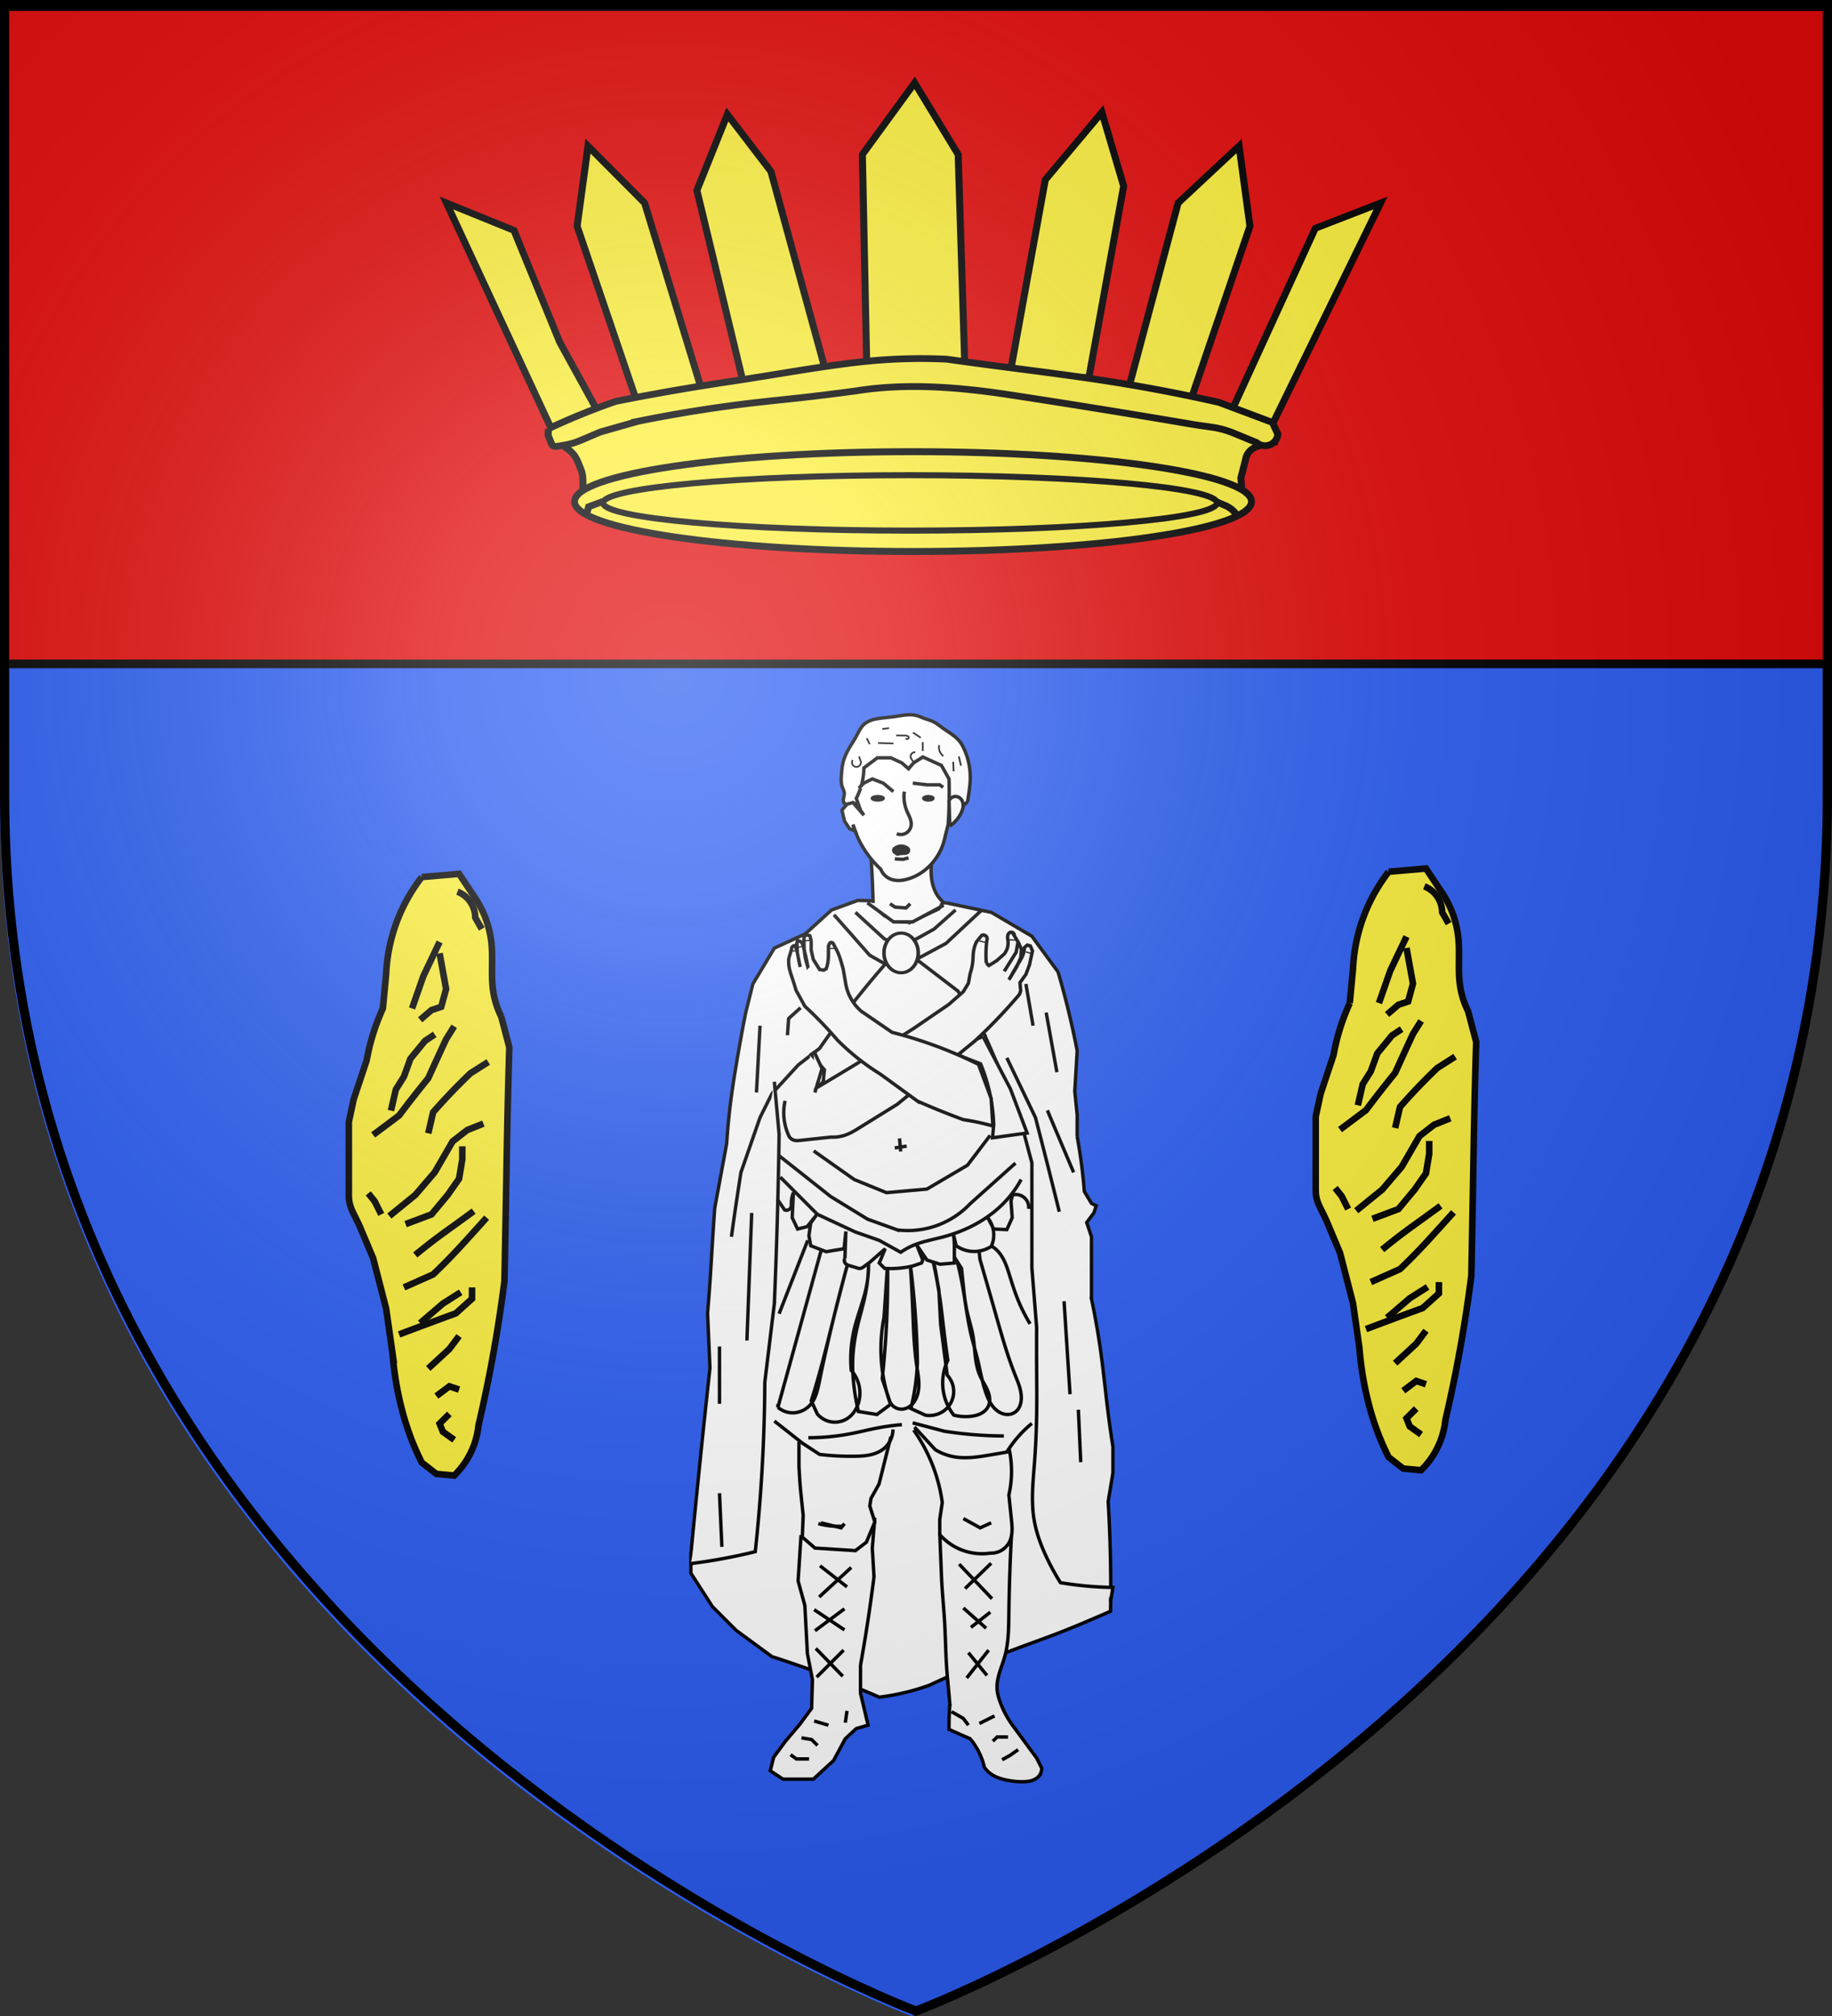 <svg xmlns="http://www.w3.org/2000/svg" xmlns:xlink="http://www.w3.org/1999/xlink" width="600" height="660" viewBox="-300 -300 600 660"><rect x="-300" y="-300" width="600" height="660" fill="#333333" stroke="none"/><defs><linearGradient id="a"><stop offset="0" style="stop-color:#fd0000;stop-opacity:1"/><stop offset=".5" style="stop-color:#e77275;stop-opacity:.659"/><stop offset="1" style="stop-color:black;stop-opacity:.323"/></linearGradient><linearGradient id="b"><stop offset="0" style="stop-color:white;stop-opacity:0"/><stop offset="1" style="stop-color:black;stop-opacity:.646"/></linearGradient><linearGradient id="c"><stop offset="0" style="stop-color:white;stop-opacity:.314"/><stop offset=".19" style="stop-color:white;stop-opacity:.251"/><stop offset=".6" style="stop-color:#6b6b6b;stop-opacity:.125"/><stop offset="1" style="stop-color:black;stop-opacity:.125"/></linearGradient><linearGradient id="d"><stop offset="0" style="stop-color:#fd0000;stop-opacity:1"/><stop offset=".5" style="stop-color:#e77275;stop-opacity:.659"/><stop offset="1" style="stop-color:black;stop-opacity:.323"/></linearGradient><radialGradient id="f" cx="-80" cy="-80" r="405" gradientUnits="userSpaceOnUse"><stop offset="0" style="stop-color:#fff;stop-opacity:.31"/><stop offset=".19" style="stop-color:#fff;stop-opacity:.25"/><stop offset=".6" style="stop-color:#6b6b6b;stop-opacity:.125"/><stop offset="1" style="stop-color:#000;stop-opacity:.125"/></radialGradient><path id="e" d="M-298.5-298.5h597V-40C298.5 246.2 0 358.39 0 358.39S-298.5 246.2-298.5-40z"/></defs><use xlink:href="#e" width="600" height="660" style="fill:#2b5df2" transform="translate(-1.5 1.61)"/><path d="M0 0h600v660H0V0z" style="fill:none;stroke:none" transform="translate(-952.373 -84.273)"/><path d="M-298.583-297.824h597.166v215.166h-597.166z" style="fill:#e20909;fill-opacity:1;fill-rule:evenodd;stroke:#000;stroke-width:2.834;stroke-miterlimit:4;stroke-opacity:1;stroke-dasharray:none"/><g style="stroke-width:2;stroke-miterlimit:4;stroke-dasharray:none"><path d="M418.242 282.791a51.955 51.955 0 0 0-6.922 11.866 52.013 52.013 0 0 0-3.955 17.797l-.988 10.382a65.878 65.878 0 0 0-4.944 15.82l-3.955 11.865-1.483 6.921v21.753c0 .923.024 1.852.2 2.759.175.907.489 1.783.872 2.623.766 1.681 1.671 3.297 2.388 5l3.955 9.393 3.955 15.325 1.978 13.843a98.53 98.53 0 0 0 1.977 13.348c.883 4.028 2.019 8.002 3.461 11.865a78.42 78.42 0 0 0 3.46 7.91l4.45 3.46 5.438.495a24.853 24.853 0 0 0 2.966-3.46 24.97 24.97 0 0 0 4.45-11.866 430.872 430.872 0 0 0 7.91-43.999c.174-8.899.339-17.797.494-26.696.153-8.734.297-17.469.495-26.202.138-6.098.303-12.196.494-18.292l-2.472-9.393a25.835 25.835 0 0 1-2.472-7.91c-.674-4.738-.021-9.575-.494-14.337a30.565 30.565 0 0 0-4.944-13.843l-4.944-7.415-11.37.988" style="fill:#fcef3c;stroke:#000;stroke-width:2;stroke-linecap:butt;stroke-linejoin:miter;stroke-miterlimit:4;stroke-opacity:1;stroke-dasharray:none" transform="matrix(1.074 0 0 1.074 -611.055 -316.58)"/><path d="m415.275 322.836 3.461-9.888 4.944-10.381M423.68 306.027l1.977 10.876-1.483 5.439-2.966.988-3.46 2.967M408.849 353.982l1.483-6.427 2.472-3.955 1.977-5.438 4.45-5.439 2.966-1.977M403.41 361.397l7.91-5.932a379.046 379.046 0 0 1 8.9-11.37 1129.088 1129.088 0 0 1 5.437-11.866l2.472-3.955M429.118 287.24c.9.35 1.74.854 2.472 1.484a8.646 8.646 0 0 1 2.966 6.427l1.978 3.46M420.22 360.903l1.482-6.427a189.164 189.164 0 0 1 11.37-11.865l5.44-3.46M408.354 386.116l7.91-6.427 5.933-6.921 5.438-9.393 4.45-3.46 4.943-1.978M413.298 388.588l7.91-2.966 4.944-5.933 3.46-4.944.989-5.932v-3.955M405.882 385.622l-1.977-3.955-1.978-2.472M416.264 397.981a172.683 172.683 0 0 1 6.921-5.438c1.798-1.34 3.62-2.644 5.439-3.955 1.817-1.311 3.63-2.63 5.438-3.955M412.804 407.868l8.898-3.955c2.023-1.931 4.001-3.91 5.933-5.932 2.014-2.108 3.977-4.265 5.932-6.427 1.487-1.644 2.97-3.292 4.45-4.944M411.32 422.205a1596.774 1596.774 0 0 1 17.304-6.426l4.943-4.45v-3.46" style="fill:#fcef3c;stroke:#000;stroke-width:2;stroke-linecap:butt;stroke-linejoin:miter;stroke-miterlimit:4;stroke-opacity:1;stroke-dasharray:none" transform="matrix(1.074 0 0 1.074 -611.055 -316.58)"/><path d="m417.747 418.745 6.922-5.933 5.438-3.46M420.22 432.587l6.426-5.932 2.966-3.955M422.691 440.992l3.955-2.967 2.966.99M426.646 446.43l-2.966 2.966.989 2.472 3.46 2.472" style="fill:#fcef3c;stroke:#000;stroke-width:2;stroke-linecap:butt;stroke-linejoin:miter;stroke-miterlimit:4;stroke-opacity:1;stroke-dasharray:none" transform="matrix(1.074 0 0 1.074 -611.055 -316.58)"/></g><path d="m291.547 293.644 13.283 2.797 11.886 6.991 7.69 10.487A256.87 256.87 0 0 1 330 336.992l-.7 11.885.7 6.992v6.292a153.122 153.122 0 0 1 2.097 16.08l2.098 3.496 1.398.7-.699 2.097-2.097 2.797 1.398 4.194v18.178a224.875 224.875 0 0 1 2.797 16.08c.794 5.815 1.362 11.658 2.097 17.48.413 3.27.88 6.533 1.398 9.788v7.69l-1.398 8.39a418.514 418.514 0 0 1 .7 32.161l-4.895 2.098a351.906 351.906 0 0 1-8.39 3.496c-3.7 1.473-7.446 2.827-11.186 4.195a365.503 365.503 0 0 0-28.665 11.885 67.774 67.774 0 0 1-14.683 3.496 324.146 324.146 0 0 0-31.462-11.886l-10.487-7.69-6.991-6.992-6.293-9.788v-5.593a3878.55 3878.55 0 0 1 5.593-54.534l-.699-16.08c.26-3.028.493-6.058.7-9.09.253-3.727.467-7.457.699-11.186.217-3.497.45-6.993.699-10.487l3.496-18.878c.302-4.675.769-9.34 1.398-13.983a295.23 295.23 0 0 1 1.398-9.089c.86-5.14 1.793-10.267 2.797-15.38l2.097-8.39 6.293-10.488 9.089-4.195 7.69-6.991 7.691-2.797 25.869.7" style="fill:#fff;stroke:#000;stroke-width:1px;stroke-linecap:butt;stroke-linejoin:miter;stroke-opacity:1" transform="matrix(1.117 0 0 1.117 -315.824 -332.435)"/><path d="M269.435 278.59a280.013 280.013 0 0 1 .741 15.82l3.214 2.966 3.46 1.73 4.202.247a807.903 807.903 0 0 0 8.405-3.955l1.236-1.977a9.901 9.901 0 0 1-1.978-2.472c-.891-1.58-1.333-3.384-1.483-5.191a17.522 17.522 0 0 1 .742-6.674l-18.54-.495M274.767 310.424a275.399 275.399 0 0 0-20.275 25.868l-6.293 4.894-7.69 8.39-3.496 6.992-5.594 16.08a887.288 887.288 0 0 0-2.796 18.877" style="fill:#fff;stroke:#000;stroke-width:1px;stroke-linecap:butt;stroke-linejoin:miter;stroke-opacity:1" transform="matrix(1.117 0 0 1.117 -315.824 -332.435)"/><path d="M216.737 487.31a164.344 164.344 0 0 0 18.877-3.496 482.933 482.933 0 0 0 2.797-49.64l2.797-23.072a1736.76 1736.76 0 0 0 1.398-49.64l-1.398-15.381M283.157 310.424l11.885 9.089 7.691 12.584a433.482 433.482 0 0 1 11.186 27.267l2.797 10.488v30.762l1.398 17.48c-.02 3.728-.02 7.457 0 11.186.026 4.894.087 9.788 0 14.682-.086 4.9-.32 9.796-.699 14.682-.416 5.36-.934 10.786 0 16.08.642 3.64 1.937 7.138 3.496 10.488a68.79 68.79 0 0 0 4.195 7.69 102.61 102.61 0 0 0 15.381 1.399l-.699 4.195M258.686 297.14l10.488 11.885 4.195 2.36M282.458 310.424l9.089-4.894 10.487-9.788M264.979 296.44l8.39 7.691 1.398.7" style="fill:#fff;stroke:#000;stroke-width:1px;stroke-linecap:butt;stroke-linejoin:miter;stroke-opacity:1" transform="matrix(1.117 0 0 1.117 -315.824 -332.435)"/><path d="M281.758 308.676c0 2.51-1.565 4.544-3.495 4.544-1.931 0-3.496-2.034-3.496-4.544s1.565-4.545 3.496-4.545c1.93 0 3.495 2.035 3.495 4.545z" style="fill:#fff;stroke:#000;stroke-width:.738;stroke-miterlimit:4;stroke-opacity:1;stroke-dasharray:none" transform="matrix(1.606 0 0 1.429 -451.766 -429.13)"/><path d="m281.758 304.83 6.293-3.495 6.292-5.593M268.475 293.644l7.69 5.593h5.593l9.09-4.894" style="fill:#fff;stroke:#000;stroke-width:1px;stroke-linecap:butt;stroke-linejoin:miter;stroke-opacity:1" transform="matrix(1.117 0 0 1.117 -315.824 -332.435)"/><path d="m275.12 293.915 1.483.989 3.214.247 1.235-1.236M297.861 264.005c.149-.959.292-1.918.428-2.879.135-.942.264-1.886.326-2.836a20.452 20.452 0 0 0-1.688-9.568c-.352-.797-.759-1.576-1.29-2.267-1.294-1.68-3.221-2.72-4.944-3.955-.968-.693-1.892-1.465-2.966-1.978-.871-.416-1.816-.65-2.72-.988-.66-.248-1.299-.551-1.977-.742-1.04-.293-2.141-.31-3.218-.214-1.076.097-2.14.307-3.209.461-1.396.202-2.804.311-4.202.495-.887.116-1.775.263-2.625.544-.85.28-1.664.7-2.319 1.31-1.008.94-1.565 2.25-2.225 3.46-.689 1.266-1.514 2.454-2.224 3.708-.787 1.39-1.437 2.87-1.76 4.434-.201.971-.275 1.963-.35 2.952-.092 1.206-.183 2.448.19 3.599.115.356.273.696.404 1.046.13.35.234.717.235 1.091 0 .53-.205 1.038-.272 1.563a1.86 1.86 0 0 0 .047.787c.08.253.24.487.472.616.154.087.33.124.507.132.176.01.352-.01.527-.03 3.29-.363 6.585-.973 9.887-.74 3.991.28 7.784 1.776 11.693 2.628 1.954.426 3.959.692 5.955.558 1.995-.134 3.99-.684 5.658-1.789.604-.4 1.163-.87 1.66-1.398" style="fill:#fff;stroke:#000;stroke-width:1px;stroke-linecap:butt;stroke-linejoin:miter;stroke-opacity:1" transform="matrix(1.117 0 0 1.117 -315.824 -332.435)"/><path d="M264.244 270.68a29.18 29.18 0 0 0 8.157 13.1 5.133 5.133 0 0 0 2.472 2.72c.792.395 1.68.577 2.566.595.885.02 1.769-.122 2.625-.349 2.551-.673 4.878-2.106 6.731-3.984a16.614 16.614 0 0 0 4.145-7.139l1.236-4.944a140.339 140.339 0 0 0 .247-13.348l-2.225-3.955-5.438-2.472-2.719 1.73-1.483 1.73-1.977-1.73-3.214-1.483h-3.955l-3.955 2.967a19.447 19.447 0 0 1-2.225 8.899l1.236 3.46.99 1.483-3.214-3.708-1.73.495-1.484 1.73.742 3.214 1.483 2.224 1.73.742-.741-1.978" style="fill:#fff;stroke:#000;stroke-width:1px;stroke-linecap:butt;stroke-linejoin:miter;stroke-opacity:1" transform="matrix(1.117 0 0 1.117 -315.824 -332.435)"/><path d="M292.67 271.174c1.366-.96 2.49-2.26 3.241-3.75.388-.77.682-1.612.651-2.473a2.962 2.962 0 0 0-.31-1.244 2.312 2.312 0 0 0-.863-.938 2.098 2.098 0 0 0-1.709-.183 2.098 2.098 0 0 0-1.257 1.172l.247 7.416M279.322 261.039c-.258 1.916.001 3.9.742 5.685.288.694.646 1.358.913 2.06.266.703.44 1.46.338 2.205a3.115 3.115 0 0 1-1.516 2.242 3.115 3.115 0 0 1-2.702.167M281.794 258.567l4.202.494h3.708l.989.742M276.109 261.039l-2.967-2.472-3.213-1.236-2.472 1.236-1.483 1.483" style="fill:#fff;stroke:#000;stroke-width:1px;stroke-linecap:butt;stroke-linejoin:miter;stroke-opacity:1" transform="matrix(1.117 0 0 1.117 -315.824 -332.435)"/><path d="M273.39 263.016c0 .41-.83.742-1.854.742s-1.854-.332-1.854-.742.83-.741 1.854-.741 1.854.332 1.854.741zM287.974 263.016c0 .41-.72.742-1.607.742s-1.607-.332-1.607-.742.72-.741 1.607-.741 1.607.332 1.607.741z" style="fill:#000;stroke:#000;stroke-width:.5;stroke-miterlimit:4;stroke-opacity:1;stroke-dasharray:none" transform="matrix(1.117 0 0 1.117 -315.824 -332.435)"/><path d="m275.815 278.481 4.928-.386h-1.668c-1.099 0-2.208.067-3.26.386" style="fill:#fff;stroke:#000;stroke-width:1px;stroke-linecap:butt;stroke-linejoin:miter;stroke-opacity:1" transform="matrix(1.117 0 0 1.117 -315.824 -332.435)"/><path d="m268.3 245.403.874 1.747M271.62 246.8l4.52.129M272.844 242.693l2.01-.262M276.952 244.594l2.955.018.575.277a.456.456 0 0 1 .033.573.454.454 0 0 1-.615.11.454.454 0 0 1-.152-.17M281.846 243.742l2.272 1.486M284.73 246.539v2.622M289.537 247.413a3.288 3.288 0 0 0 .193 1.903c.22.523.579.986 1.03 1.33M293.644 252.307l.124 2.794M295.305 250.734l.633 2.721M264.192 251.782c-.154.233-.23.516-.214.794.016.279.124.551.303.765.18.213.43.367.7.43.272.064.564.038.82-.074a1.32 1.32 0 0 0 .697-.73 1.32 1.32 0 0 0-.034-1.01l-.437-1.223M282.545 249.51c-.28-.03-.567.038-.805.188-.237.15-.42.382-.513.647a1.27 1.27 0 0 0 .028.902l.678 1.06" style="fill:#fff;stroke:#000;stroke-width:.5;stroke-linecap:butt;stroke-linejoin:miter;stroke-miterlimit:4;stroke-opacity:1;stroke-dasharray:none" transform="matrix(1.117 0 0 1.117 -315.824 -332.435)"/><path d="m252.744 366.356 11.885 8.39 9.439 3.845 11.885-1.049 11.886-6.991 6.642-8.74M302.383 332.797l-5.593 2.447-1.398 3.146 6.292 2.447a51.236 51.236 0 0 1 3.846 17.828l-.35 3.846 10.138-1.399-4.894-12.934-8.04-15.381M251.695 337.69l4.195 4.895-.35 3.496-4.894 4.894-1.398 6.991 2.097 2.797" style="fill:#fff;stroke:#000;stroke-width:1px;stroke-linecap:butt;stroke-linejoin:miter;stroke-opacity:1" transform="matrix(1.117 0 0 1.117 -315.824 -332.435)"/><path d="M244.354 351.674a16.113 16.113 0 0 0 1.164 10.383c.287.54.797.95 1.379 1.139.581.189 1.209.15 1.817.085l9.147-.973a10.86 10.86 0 0 0 4.21-.608c1.346-.472 2.585-1.204 3.798-1.955l11.345-7.022 22.722-18.528a152.534 152.534 0 0 0 13.157-13.746l.346-1.024-.219-2.36 1.748-2.446 1.049-2.797.883-4.07-.345-.811-.278-.655-.886-.275-.86.742a7.071 7.071 0 0 1-.699 2.797c-.5 1.034-1.177 1.973-1.748 2.971l-2.097 3.67 2.272-3.757 1.224-2.797.174-2.36-.874-2.01-1.223-2.01a.908.908 0 0 0-.31-.786.909.909 0 0 0-.826-.175c-.238.07-.44.238-.575.446a1.598 1.598 0 0 0-.233.698c-.054.492.063.985.109 1.478a5.267 5.267 0 0 1-1.137 3.758l-2.184 1.923-2.231 1.412-.828-.713a33.827 33.827 0 0 1 .175-6.642c.1-.234.119-.502.051-.748a1.137 1.137 0 0 0-1.538-.738l-1.572 1.923a9.833 9.833 0 0 0-.874 2.971c-.108.84-.107 1.69-.175 2.535a15.365 15.365 0 0 1-.787 3.757l-.524 2.884-1.486 2.448-4.282 3.757-10.487 7.167a1275.423 1275.423 0 0 1-27.737 16.943l-.317.273" style="fill:#fff;stroke:#000;stroke-width:1px;stroke-linecap:butt;stroke-linejoin:miter;stroke-opacity:1" transform="matrix(1.117 0 0 1.117 -315.824 -332.435)"/><path d="M301.075 341.004a127.695 127.695 0 0 0-25.337-9.393l-9.022-6.18a13.707 13.707 0 0 1-2.967-3.584 13.708 13.708 0 0 1-1.606-4.45l-.742-4.325a88.609 88.609 0 0 0-.865-2.966 16.703 16.703 0 0 0-1.236-2.967l-.865-1.606a.619.619 0 0 0-.682-.243.617.617 0 0 0-.43.49 1.027 1.027 0 0 0-.206.408 1.87 1.87 0 0 0-.042.457v1.73c0 1.036-.043 2.075-.247 3.09a12.11 12.11 0 0 1-.4 1.497l-.702.412-1.246-.178-1.854-2.967-.618-2.719v-2.595l-.37-1.607-.91-.313-.821.56c-.002.453-.002.907 0 1.36.005 1.031.02 2.064.123 3.09.15 1.475.483 2.932.99 4.325a64.492 64.492 0 0 0-1.484-6.426 1.505 1.505 0 0 0-.266-.539 1.527 1.527 0 0 0-1.317-.573l-.147.864.123 1.854v.495l-.618-1.854a1.061 1.061 0 0 0-.94.577 1.059 1.059 0 0 0-.113.527l-.8 2.604a9.992 9.992 0 0 0 .123 2.842c.191 1.013.538 1.989.865 2.966a84.195 84.195 0 0 1 1.113 3.585l2.595 4.696a118.319 118.319 0 0 1 9.517 9.888 68.893 68.893 0 0 0 12.606 10.01l10.877 7.91a227.798 227.798 0 0 0 13.471 5.439 70.051 70.051 0 0 1 8.652 1.854l-.495-8.034-2.471-6.674-1.236-3.337M277.913 362.685l.35 3.846M276.515 365.482l3.496-.524M225.127 466.684l.7 15.731M225.127 440.466v-16.78M234.566 384.534l-1.399 37.405M235.964 349.227l1.049-19.577M314.968 317.415l2.098 12.235M320.911 325.805l3.146 17.479M321.26 354.47l7.691 18.178M309.375 339.089l8.39 17.479a2365.307 2365.307 0 0 1 6.991 27.616M326.155 410.403l1.748 27.267M331.049 457.595l-.7-15.381M245.053 332.447l.35-4.894 3.495-3.146M252.744 336.992l2.447 5.243-2.098 6.992" style="fill:#fff;stroke:#000;stroke-width:1px;stroke-linecap:butt;stroke-linejoin:miter;stroke-opacity:1" transform="matrix(1.117 0 0 1.117 -315.824 -332.435)"/><path d="m255.016 395.196-12.76 46.319a6.757 6.757 0 0 0 3.67 1.573c2.22.228 4.52-.73 5.944-2.447 1.182-1.425 1.759-3.25 2.182-5.052.423-1.802.749-3.626 1.139-5.435a569.789 569.789 0 0 1 7.34-30.064 1159.686 1159.686 0 0 0-4.194 16.255c-1.198 4.785-2.365 9.577-3.67 14.333a255.64 255.64 0 0 1-2.623 8.914l1.748 3.846a6.797 6.797 0 0 0 4.108 2.338 6.797 6.797 0 0 0 4.632-.94c1.625-1.017 2.758-2.712 3.32-4.545.504-1.638.577-3.407.212-5.081a10.085 10.085 0 0 0-2.309-4.532 37.987 37.987 0 0 1 .874-12.06c1.034-4.364 2.837-8.529 3.67-12.935.371-1.957.547-3.95.525-5.943a47.029 47.029 0 0 1-.874 8.39c-.658 3.357-1.68 6.63-2.447 9.963-.595 2.589-1.037 5.216-1.223 7.866-.234 3.32-.067 6.66.35 9.963a66.378 66.378 0 0 0 1.223 6.816l5.418.874 4.02-2.971a47.9 47.9 0 0 1-2.272-8.914c-.85-5.5-.73-11.147.35-16.605l1.048-15.731a279.247 279.247 0 0 1-1.573 33.734l2.273 6.817c.326.674.86 1.245 1.51 1.617.65.371 1.414.541 2.16.48a4.212 4.212 0 0 0 2.006-.73 5.529 5.529 0 0 0 1.49-1.542c.972-1.474 1.309-3.29 1.3-5.055-.009-1.766-.339-3.512-.601-5.258-.859-5.721-.985-11.523-1.224-17.304a441.849 441.849 0 0 0-.699-12.584 257.351 257.351 0 0 1 2.098 28.665 65.465 65.465 0 0 1-1.923 13.633l4.195 1.923c2.241.431 4.675-.312 6.292-1.923a7.115 7.115 0 0 0 2.07-4.858 7.115 7.115 0 0 0-1.895-4.93l-1.922-14.857-.525-10.137-1.223-6.817-.525-1.748a139.365 139.365 0 0 1 2.098 11.361c.47 3.313.821 6.641 1.223 9.963.318 2.626.668 5.248 1.049 7.866-1.798 3.725-1.992 8.192-.524 12.06a15.306 15.306 0 0 0 2.272 4.02c1.648.43 3.377.55 5.069.35 1.017-.12 2.031-.359 2.937-.836.907-.476 1.701-1.207 2.132-2.136.336-.726.44-1.546.371-2.343-.068-.797-.302-1.573-.614-2.31-.623-1.473-1.554-2.8-2.204-4.26-1.642-3.691-1.376-7.913-2.098-11.887-.393-2.167-1.065-4.273-1.574-6.415-.51-2.143-.817-4.328-1.048-6.519l-.699-6.642-1.223-1.922a108.248 108.248 0 0 1 1.573 7.34c.83 4.66 1.356 9.378 2.447 13.984.583 2.461 1.325 4.883 1.922 7.34.795 3.27 1.335 6.613 2.447 9.789.407 1.159.892 2.3 1.574 3.32.76 1.14 1.792 2.139 3.067 2.637.638.25 1.33.37 2.013.317a3.783 3.783 0 0 0 1.911-.68 3.989 3.989 0 0 0 1.22-1.473 5.67 5.67 0 0 0 .528-1.849c.155-1.291-.045-2.604-.4-3.856-.356-1.25-.866-2.451-1.348-3.66-1.638-4.109-2.96-8.337-4.195-12.584-1.065-3.666-2.09-7.344-3.146-11.012l-2.971-10.313-.35-3.146 2.272-1.398c.749.236 1.46.591 2.098 1.049 1.328.952 2.312 2.323 3.034 3.79.722 1.466 1.2 3.038 1.685 4.6.693 2.235 1.404 4.468 2.272 6.641a49.083 49.083 0 0 0 3.67 7.342" style="fill:none;stroke:#000;stroke-width:1px;stroke-linecap:butt;stroke-linejoin:miter;stroke-opacity:1" transform="matrix(1.117 0 0 1.117 -315.824 -332.435)"/><path d="m242.082 380.514 2.132 3.135c.38.153.825.132 1.188-.056a1.45 1.45 0 0 0 .735-.935c.066-.273.05-.558.048-.838a8.441 8.441 0 0 1 .616-3.229l-.35 7.341 1.573 3.321 2.797-.699 2.797-3.496-1.748 2.447-.525 3.67.525 2.972 4.544 1.748 5.244-.874.524-5.069-.288 7.914a1.24 1.24 0 0 0-.165.711c.017.246.11.486.258.684.148.198.348.353.567.467.219.114.456.187.693.257l2.18.646c.335.182.739.227 1.11.136.37-.09.693-.311.998-.54l1.814-1.36 4.37-3.846-1.749 4.195 1.573 1.573a28.12 28.12 0 0 0 8.216-.699l2.621-.874.35-.874-1.748-4.37 2.971 4.37 3.846 1.224 4.195-.35v-4.37c0-1.464-.06-2.934-.35-4.37l.874 3.671a9.156 9.156 0 0 0 3.845 1.573 9.215 9.215 0 0 0 6.468-1.398 8.218 8.218 0 0 0 .699-3.67 8.247 8.247 0 0 0-1.748-4.72l1.748 3.321 3.845.175 1.573-3.496-.35-4.894.444-1.769a3.788 3.788 0 0 1 2.16.055 3.798 3.798 0 0 1 2 1.549c.462.724.666 1.61.566 2.464" style="fill:#fff;stroke:#000;stroke-width:1px;stroke-linecap:butt;stroke-linejoin:miter;stroke-opacity:1" transform="matrix(1.117 0 0 1.117 -315.824 -332.435)"/><path d="m-57.394 67.754 15.032 11.886 10.837 6.642 8.739 3.146a25.22 25.22 0 0 0 10.837-1.049 25.248 25.248 0 0 0 10.487-6.642l13.284-11.885" style="fill:none;stroke:#000;stroke-width:1px;stroke-linecap:butt;stroke-linejoin:miter;stroke-opacity:1" transform="matrix(1.117 0 0 1.117 19.38 2.768)"/><path d="m242.956 374.047 10.875 10.896 11.148 5.184 6.991 2.447 6.293 3.496c1.2-.836 2.492-1.54 3.845-2.098 2.8-1.153 5.815-1.662 8.74-2.447 3.795-1.017 7.472-2.513 10.836-4.544 2.846-1.718 5.467-3.822 7.691-6.292a30.863 30.863 0 0 0 4.195-5.943" style="fill:none;stroke:#000;stroke-width:1px;stroke-linecap:butt;stroke-linejoin:miter;stroke-opacity:1" transform="matrix(1.117 0 0 1.117 -315.824 -332.435)"/><path d="m250.996 392.574-8.39 21.5M251.17 450.429a66.838 66.838 0 0 0 12.585-1.223c2.457-.477 4.885-1.092 7.341-1.574a69.091 69.091 0 0 1 7.516-1.048M281.758 446.06l9.264 2.446a116.293 116.293 0 0 0 17.48 1.399M249.042 478.935l-.865 13.472 1.977 7.168.742 14.09 1.483 7.663-.248 8.404-3.46 4.697-4.202 4.943-3.461 4.697-.989 3.955 3.708 2.472h8.899l5.932-5.438 3.461-6.427 3.213-2.966 3.461-.99-2.225-9.392v-8.158a486.955 486.955 0 0 0 3.955-25.954l-.494-8.405.742-8.898" style="fill:#fff;stroke:#000;stroke-width:1px;stroke-linecap:butt;stroke-linejoin:miter;stroke-opacity:1" transform="matrix(1.117 0 0 1.117 -315.824 -332.435)"/><path d="M248.424 451.62v7.17c.064 1.4.146 2.802.247 4.201.13 1.816.304 3.628.494 5.438l.495 4.697-.248 6.427 3.708 3.213 11.865.742 3.214-2.472 2.472-5.932-1.484-4.697.371-2.225 2.349-4.202 2.224-8.899 1.236-4.943" style="fill:#fff;stroke:#000;stroke-width:1px;stroke-linecap:butt;stroke-linejoin:miter;stroke-opacity:1" transform="matrix(1.117 0 0 1.117 -315.824 -332.435)"/><path d="m241.208 445.535 8.215 6.467 5.069 3.321c3.42.4 6.868.575 10.312.524 1.507-.022 3.022-.088 4.495-.406 1.473-.319 2.911-.902 4.07-1.866a7.378 7.378 0 0 0 2.621-5.593" style="fill:none;stroke:#000;stroke-width:1px;stroke-linecap:butt;stroke-linejoin:miter;stroke-opacity:1" transform="matrix(1.117 0 0 1.117 -315.824 -332.435)"/><path d="m254.85 475.35 5.933 1.484.989-1.236M289.704 478.317l.494 12.36c.198 4.95.731 9.882.99 14.83.257 4.945.292 9.901.74 14.832l.742 8.157a89.12 89.12 0 0 0-.247 7.416 580.652 580.652 0 0 0 6.18 2.719 20.197 20.197 0 0 1 4.202 8.404 7.833 7.833 0 0 0 1.977 1.978c1.318.911 2.883 1.397 4.45 1.73 1.704.363 3.45.562 5.19.494.762-.029 1.527-.11 2.255-.334.729-.224 1.423-.597 1.948-1.149a3.625 3.625 0 0 0 .989-2.472l-1.483-2.966-6.922-9.393c-1.405-1.908-2.587-3.977-3.46-6.18-.6-1.511-1.137-3.073-1.236-4.696-.099-1.616.242-3.23.713-4.778.47-1.55 1.07-3.058 1.511-4.615 1.156-4.076 1.184-8.372 1.236-12.607a560.454 560.454 0 0 1 .742-22.741" style="fill:#fff;stroke:#000;stroke-width:1px;stroke-linecap:butt;stroke-linejoin:miter;stroke-opacity:1" transform="matrix(1.117 0 0 1.117 -315.824 -332.435)"/><path d="M282.041 448.16a47.94 47.94 0 0 1 8.405 21.258l-.742 4.944v4.45a16.544 16.544 0 0 0 4.697 3.707 16.632 16.632 0 0 0 10.134 1.73 6.064 6.064 0 0 0 3.364-.873 6.064 6.064 0 0 0 2.322-2.587c.462-.986.65-2.082.684-3.17.035-1.088-.078-2.174-.19-3.257l-.742-7.168a31.27 31.27 0 0 0 0-13.843" style="fill:#fff;stroke:#000;stroke-width:1px;stroke-linecap:butt;stroke-linejoin:miter;stroke-opacity:1" transform="matrix(1.117 0 0 1.117 -315.824 -332.435)"/><path d="m282.283 447.283 6.117 6.642a15.958 15.958 0 0 0 5.594 2.097c3.409.585 6.9.047 10.312-.524 1.691-.283 3.38-.575 5.069-.874a33.917 33.917 0 0 1 7.341-8.39" style="fill:none;stroke:#000;stroke-width:1px;stroke-linecap:butt;stroke-linejoin:miter;stroke-opacity:1" transform="matrix(1.117 0 0 1.117 -315.824 -332.435)"/><path d="m296.625 474.115 4.944 2.719 3.213-1.483M254.109 475.598a21.937 21.937 0 0 0 7.168.742M254.603 487.957l7.91 6.18M254.356 497.103l9.393-8.651M252.873 500.811l8.899 5.933M253.12 506.99l8.652-6.426M253.367 512.182l7.91 8.157M253.615 520.586l7.91-7.91M252.873 533.44l4.202 1.236M249.165 538.384l2.966.494 1.73 1.73M245.952 543.327l1.73 1.236h3.708M262.513 530.474l-.494 3.46M295.39 487.463l9.64 10.135M297.12 494.631l7.662-7.415M296.625 500.317l6.674 5.932M298.85 506.002l5.685-4.45M298.108 513.418l5.439 6.674M297.614 520.833l6.427-8.157M293.165 530.72l3.46 1.978 1.483 1.978M301.322 534.181l4.45-2.224M305.277 539.372l1.236-1.236h3.213M307.996 544.81l2.225-1.235 2.471-1.73" style="fill:#fff;stroke:#000;stroke-width:1px;stroke-linecap:butt;stroke-linejoin:miter;stroke-opacity:1" transform="matrix(1.117 0 0 1.117 -315.824 -332.435)"/><path d="M247.868 307.82a200.73 200.73 0 0 0 .926 4.634" style="fill:none;stroke:#000;stroke-width:1px;stroke-linecap:butt;stroke-linejoin:miter;stroke-opacity:1" transform="matrix(1.117 0 0 1.117 -315.824 -332.435)"/><path d="M-42.76 6.928h1.714M-49.79 4.656l1.354-.088M-51.713 6.578l1.005-.262M-53.562 7.765l1.005-.262" style="fill:none;stroke:#000;stroke-width:.363;stroke-linecap:butt;stroke-linejoin:miter;stroke-miterlimit:4;stroke-opacity:1;stroke-dasharray:none" transform="matrix(1.117 0 0 1.117 19.38 2.768)"/><path d="m12.569 4.915-.556 3.12-3.492 5.593" style="fill:none;stroke:#000;stroke-width:1px;stroke-linecap:butt;stroke-linejoin:miter;stroke-opacity:1" transform="matrix(1.117 0 0 1.117 19.38 2.768)"/><path d="m14.821 7.898 1.845.592M9.971 4.374l1.933.137M1.285 4.752l1.886.444" style="fill:none;stroke:#000;stroke-width:.363;stroke-linecap:butt;stroke-linejoin:miter;stroke-miterlimit:4;stroke-opacity:1;stroke-dasharray:none" transform="matrix(1.117 0 0 1.117 19.38 2.768)"/><path d="m-34.291-25.013.997.7a8.648 8.648 0 0 1 1.773-.233c.247-.007.496-.003.736-.062.12-.03.236-.075.34-.142a.77.77 0 0 0 .254-.263.671.671 0 0 0 .066-.488.672.672 0 0 0-.288-.4 3.076 3.076 0 0 0-2.327-.514c-.53.1-1.034.345-1.44.701l-.111.7" style="fill:#000;stroke:#000;stroke-width:1.164px;stroke-linecap:butt;stroke-linejoin:miter;stroke-opacity:1" transform="matrix(1.117 0 0 1.117 31.097 6.674)"/><path d="m-34.04-22.809 2.41.124 1.606-.433" style="fill:none;stroke:#000;stroke-width:1px;stroke-linecap:butt;stroke-linejoin:miter;stroke-opacity:1" transform="matrix(1.117 0 0 1.117 31.097 6.674)"/><g style="stroke-width:2;stroke-miterlimit:4;stroke-dasharray:none"><path d="M418.242 282.791a51.955 51.955 0 0 0-6.922 11.866 52.013 52.013 0 0 0-3.955 17.797l-.988 10.382a65.878 65.878 0 0 0-4.944 15.82l-3.955 11.865-1.483 6.921v21.753c0 .923.024 1.852.2 2.759.175.907.489 1.783.872 2.623.766 1.681 1.671 3.297 2.388 5l3.955 9.393 3.955 15.325 1.978 13.843a98.53 98.53 0 0 0 1.977 13.348c.883 4.028 2.019 8.002 3.461 11.865a78.42 78.42 0 0 0 3.46 7.91l4.45 3.46 5.438.495a24.853 24.853 0 0 0 2.966-3.46 24.97 24.97 0 0 0 4.45-11.866 430.872 430.872 0 0 0 7.91-43.999c.174-8.899.339-17.797.494-26.696.153-8.734.297-17.469.495-26.202.138-6.098.303-12.196.494-18.292l-2.472-9.393a25.835 25.835 0 0 1-2.472-7.91c-.674-4.738-.021-9.575-.494-14.337a30.565 30.565 0 0 0-4.944-13.843l-4.944-7.415-11.37.988" style="fill:#fcef3c;stroke:#000;stroke-width:2;stroke-linecap:butt;stroke-linejoin:miter;stroke-miterlimit:4;stroke-opacity:1;stroke-dasharray:none" transform="matrix(1.074 0 0 1.074 -294.39 -318.323)"/><path d="m415.275 322.836 3.461-9.888 4.944-10.381M423.68 306.027l1.977 10.876-1.483 5.439-2.966.988-3.46 2.967M408.849 353.982l1.483-6.427 2.472-3.955 1.977-5.438 4.45-5.439 2.966-1.977M403.41 361.397l7.91-5.932a379.046 379.046 0 0 1 8.9-11.37 1129.088 1129.088 0 0 1 5.437-11.866l2.472-3.955M429.118 287.24c.9.35 1.74.854 2.472 1.484a8.646 8.646 0 0 1 2.966 6.427l1.978 3.46M420.22 360.903l1.482-6.427a189.164 189.164 0 0 1 11.37-11.865l5.44-3.46M408.354 386.116l7.91-6.427 5.933-6.921 5.438-9.393 4.45-3.46 4.943-1.978M413.298 388.588l7.91-2.966 4.944-5.933 3.46-4.944.989-5.932v-3.955M405.882 385.622l-1.977-3.955-1.978-2.472M416.264 397.981a172.683 172.683 0 0 1 6.921-5.438c1.798-1.34 3.62-2.644 5.439-3.955 1.817-1.311 3.63-2.63 5.438-3.955M412.804 407.868l8.898-3.955c2.023-1.931 4.001-3.91 5.933-5.932 2.014-2.108 3.977-4.265 5.932-6.427 1.487-1.644 2.97-3.292 4.45-4.944M411.32 422.205a1596.774 1596.774 0 0 1 17.304-6.426l4.943-4.45v-3.46" style="fill:#fcef3c;stroke:#000;stroke-width:2;stroke-linecap:butt;stroke-linejoin:miter;stroke-miterlimit:4;stroke-opacity:1;stroke-dasharray:none" transform="matrix(1.074 0 0 1.074 -294.39 -318.323)"/><path d="m417.747 418.745 6.922-5.933 5.438-3.46M420.22 432.587l6.426-5.932 2.966-3.955M422.691 440.992l3.955-2.967 2.966.99M426.646 446.43l-2.966 2.966.989 2.472 3.46 2.472" style="fill:#fcef3c;stroke:#000;stroke-width:2;stroke-linecap:butt;stroke-linejoin:miter;stroke-miterlimit:4;stroke-opacity:1;stroke-dasharray:none" transform="matrix(1.074 0 0 1.074 -294.39 -318.323)"/></g><path d="m-715.982-501.612 4.066 4.804a8.246 8.246 0 0 1 1.915 2.127c.51.812.875 1.705 1.221 2.599l.637 1.645c.618 1.578.718 3.305.677 5l-.112 4.59 211.593 2.965v-6.427l-.233-3.25 1.536-6.267c.198-1.28.93-2.46 1.957-3.249 1.028-.789 2.308-1.159 3.568-1.463l4.542-1.096-90.965-21.753-41.033.495-54.876 5.438-44.493 13.842M-703.053-510.266l-11.885-22.373-14.683-37.055-21.673-9.089 34.258 76.208 13.983-7.69M-669.494-517.257l-18.178-61.526-18.177-18.877-3.496 26.568 19.576 59.428 20.275-5.593M-656.21-520.054l-14.682-62.924 9.788-25.169 13.983 18.877 18.178 68.517-27.267.7M-616.358-524.948l-1.398-69.915 16.78-23.771 13.982 23.77 2.098 69.217-16.08-1.398-6.992 1.398-8.39.7M-570.214-522.85l11.187-63.623 18.178-22.373 6.991 24.47-11.186 63.623-25.17-2.097M-532.46-516.558l16.08-62.225 19.577-18.877 3.496 26.568-19.576 59.428-19.577-4.894" style="fill:#fcef3c;stroke:#000;stroke-width:2.25;stroke-linecap:butt;stroke-linejoin:miter;stroke-miterlimit:4;stroke-opacity:1;stroke-dasharray:none" transform="matrix(1.02 0 0 .987 612.548 337.718)"/><path d="m-499.6-508.867 27.267-61.526 20.975-8.39-37.055 78.305-11.186-8.39" style="fill:#fcef3c;stroke:#000;stroke-width:2.25;stroke-linecap:butt;stroke-linejoin:miter;stroke-miterlimit:4;stroke-opacity:1;stroke-dasharray:none" transform="matrix(1.02 0 0 .987 612.548 337.718)"/><path d="M-88.988-191.067c0 8.873-49.58 16.067-110.74 16.067s-110.74-7.194-110.74-16.067c0-8.874 49.58-16.068 110.74-16.068s110.74 7.194 110.74 16.068z" style="fill:#fcef3c;stroke:#000;stroke-width:2.237;stroke-miterlimit:4;stroke-opacity:1;stroke-dasharray:none" transform="matrix(1.001 0 0 1.017 198.953 58.525)"/><path d="M-98.875-194.528c0 5.051-45.928 9.146-102.583 9.146s-102.583-4.095-102.583-9.146c0-5.051 45.928-9.146 102.583-9.146s102.583 4.095 102.583 9.146z" style="fill:#fcef3c;stroke:#000;stroke-width:2.003;stroke-miterlimit:4;stroke-opacity:1;stroke-dasharray:none" transform="matrix(.98 0 0 .992 195.473 57.615)"/><path d="m-718.576-503.904-.07 2.232 1.007 2.5c.027.22.115.43.25.605.136.174.318.311.521.398.203.087.425.124.646.125.22.001.44-.033.658-.07l1.183-.197c1.312-.218 2.622-.472 3.888-.879 1.266-.406 2.485-.945 3.7-1.485 1.661-.738 3.327-1.465 4.997-2.18l11.886-3.496a433.542 433.542 0 0 1 38.453-6.292c4.192-.494 8.39-.927 12.585-1.399 6.42-.723 12.83-1.538 19.226-2.447 16.419-2.666 33.21-1.197 49.64 1.398a3363.253 3363.253 0 0 1 58.627 9.792c2.204.388 4.428.643 6.636 1.006 2.207.364 4.348 1.055 6.407 1.93l7.185 3.055c.54.479 1.21.81 1.917.951a4.11 4.11 0 0 0 2.135-.149 4.115 4.115 0 0 0 1.927-1.407 4.115 4.115 0 0 0 .812-2.243l-1.747-3.846-17.13-6.641a510.013 510.013 0 0 0-33.21-6.642c-14.746-2.444-29.59-4.237-44.396-6.293-3.264-.453-6.527-.92-9.788-1.398a169.563 169.563 0 0 0-28.22.964c-13.735 1.622-27.324 4.284-40.996 6.377a739.37 739.37 0 0 0-37.055 6.642 214.324 214.324 0 0 0-21.674 9.089M-701.097-479.783l-4.544 1.748-.7 2.447M-504.279-479.774l3.25 1.431a8.124 8.124 0 0 1 3.599 3.273" style="fill:#fcef3c;stroke:#000;stroke-width:2.25;stroke-linecap:butt;stroke-linejoin:miter;stroke-miterlimit:4;stroke-opacity:1;stroke-dasharray:none" transform="matrix(1.02 0 0 .987 612.548 337.718)"/><use xlink:href="#e" fill="url(#f)"/><use xlink:href="#e" style="fill:none;stroke:#000;stroke-width:3"/></svg>